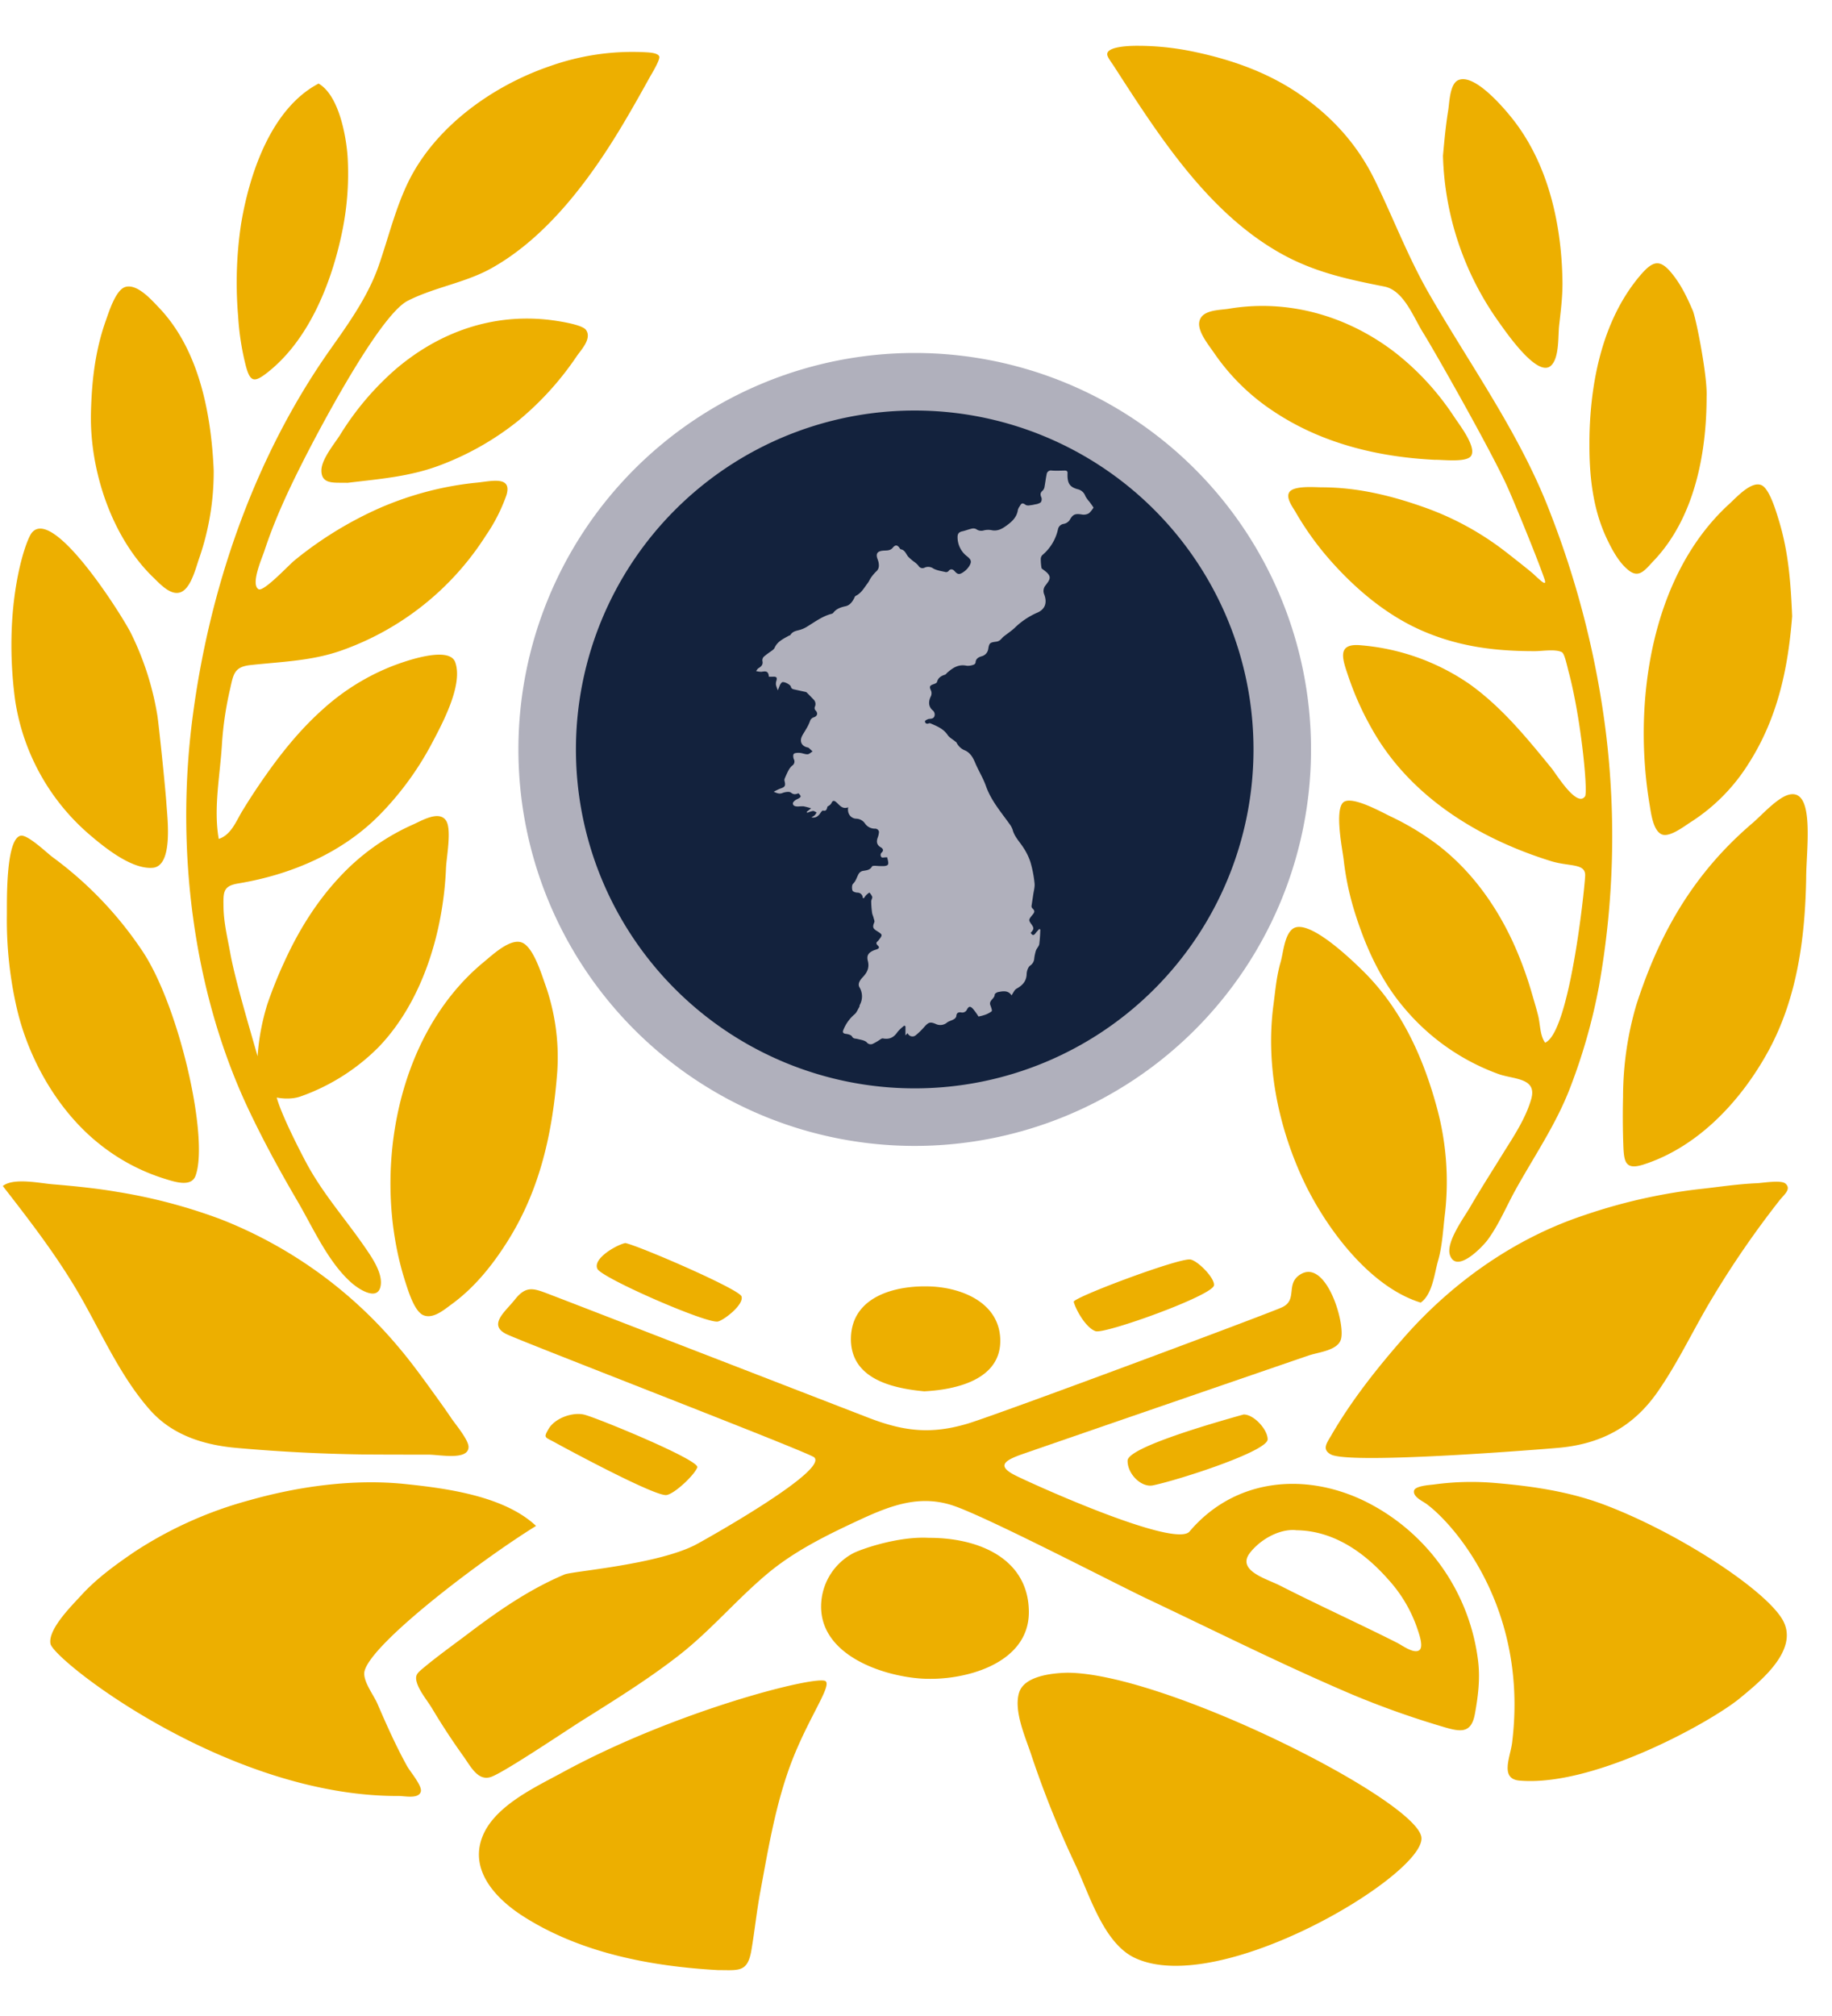 <svg xmlns="http://www.w3.org/2000/svg" width="20" height="22" fill="none" viewBox="0 0 20 22"><path fill="#EDAF00" d="M2.388 9.155c.14-.046.191-.2.264-.316.088-.144.182-.285.28-.422.176-.246.37-.479.596-.68.226-.204.487-.365.77-.474.137-.052.604-.216.671-.038.091.246-.142.674-.253.885a3.343 3.343 0 0 1-.55.76c-.412.43-.979.673-1.56.77-.169.027-.169.089-.166.257.003.18.045.342.076.516.055.296.214.824.296 1.114.013-.192.049-.382.106-.567.054-.157.115-.31.185-.461.152-.335.346-.65.597-.92.228-.248.504-.446.811-.582.096-.043.282-.155.358-.043.065.095.004.407 0 .52-.029.687-.25 1.445-.733 1.95a2.261 2.261 0 0 1-.851.54c-.124.045-.264.013-.264.013.048.179.236.55.323.713.182.339.426.61.642.924.071.103.182.263.172.397-.016.198-.226.07-.317-.009-.26-.226-.427-.612-.599-.904-.192-.328-.37-.655-.532-.998-.607-1.288-.79-2.83-.612-4.237.18-1.425.67-2.857 1.497-4.035.205-.29.417-.583.537-.922.107-.306.183-.628.325-.92.297-.608.927-1.053 1.549-1.265A2.69 2.69 0 0 1 7.043.57c.035.002.139.005.154.046.013.037-.094.208-.112.242-.086.155-.173.31-.263.462-.357.605-.836 1.263-1.462 1.61-.284.157-.616.204-.908.352-.313.158-.985 1.437-1.155 1.775-.157.31-.304.629-.412.959-.025.075-.15.357-.064.413.054.038.338-.27.396-.315.284-.232.599-.425.935-.573.338-.146.697-.24 1.063-.275.153-.016.38-.075.313.14a1.875 1.875 0 0 1-.225.44 3.085 3.085 0 0 1-1.585 1.256c-.324.112-.649.119-.986.156-.178.02-.184.102-.221.265a3.692 3.692 0 0 0-.088.598c-.02.335-.094.7-.035 1.033ZM7.608 16.85c.192-.105 1.437-.81 1.28-.947-.065-.057-3.214-1.27-3.363-1.346-.2-.101-.006-.246.095-.374.13-.165.213-.121.4-.05.203.077 2.836 1.097 3.46 1.338.388.15.685.184 1.086.064.34-.103 3.27-1.196 3.426-1.267.175-.077.047-.245.187-.349.288-.213.51.511.461.693-.032.125-.243.143-.35.179-.207.07-2.998 1.031-3.144 1.083-.202.072-.257.132-.047.234.313.151 1.737.782 1.887.605.49-.578 1.254-.653 1.916-.33a2.246 2.246 0 0 1 1.235 1.747c.023.194-.001.385-.036.576-.04.214-.157.195-.347.138a9.61 9.61 0 0 1-.991-.352c-.759-.323-1.5-.695-2.246-1.048-.35-.166-1.741-.89-2.112-1.014-.36-.12-.672-.005-1.006.149-.356.165-.718.34-1.021.594-.335.28-.617.618-.961.887-.33.258-.69.482-1.045.705-.162.1-.819.545-.996.62-.156.068-.237-.11-.323-.228a7.364 7.364 0 0 1-.334-.51c-.05-.084-.134-.183-.165-.276-.031-.093.003-.114.075-.175.152-.126.314-.242.472-.361.332-.252.677-.492 1.064-.654.09-.036 1.031-.108 1.443-.331Zm6.539-.152c-.185-.016-.394.107-.503.25-.146.192.186.282.326.353.424.216.857.412 1.282.626.054.027.185.126.244.08.052-.042-.016-.21-.032-.26a1.523 1.523 0 0 0-.306-.508c-.264-.3-.601-.537-1.011-.54ZM16.867 11.379c.264-.106.428-1.634.438-1.818.009-.145-.17-.101-.373-.164-.792-.246-1.546-.707-1.96-1.452a3.247 3.247 0 0 1-.244-.54c-.067-.2-.15-.391.131-.363a2.44 2.44 0 0 1 1.185.424c.352.252.621.583.894.917.054.067.278.435.366.307.033-.05-.043-.847-.177-1.351-.017-.061-.045-.206-.076-.222-.073-.037-.221-.01-.3-.011-.434 0-.831-.05-1.234-.227-.384-.169-.72-.453-.996-.766a3.244 3.244 0 0 1-.376-.523c-.03-.053-.114-.16-.067-.222.053-.071.282-.05.35-.05.406 0 .793.098 1.17.236a3.185 3.185 0 0 1 .836.465c.048.037.269.21.31.248.12.114.143.123.111.034-.076-.217-.302-.77-.395-.98-.17-.382-.805-1.501-.925-1.692-.106-.17-.21-.46-.422-.502-.405-.08-.77-.158-1.137-.365-.798-.45-1.334-1.294-1.818-2.044C12.14.69 12.1.639 12.09.606c-.031-.105.27-.107.344-.106.21.001.42.025.625.07.39.084.766.216 1.103.441.362.243.646.55.84.941.206.419.368.853.603 1.26.456.79 1 1.54 1.325 2.4a10 10 0 0 1 .602 2.385 9.322 9.322 0 0 1-.077 2.771 6.31 6.31 0 0 1-.313 1.1c-.155.405-.396.752-.604 1.129-.097.177-.177.37-.297.533-.063.084-.342.372-.412.166-.047-.14.156-.412.22-.523.122-.21.253-.413.38-.619.11-.174.231-.362.288-.562.064-.23-.186-.212-.354-.27A2.417 2.417 0 0 1 15.33 11c-.247-.289-.412-.645-.527-1.004a3.09 3.09 0 0 1-.134-.613c-.012-.108-.11-.577.009-.636.106-.052.402.114.496.159.183.086.357.19.519.312.356.272.624.638.814 1.042.083.178.152.363.208.551.026.091.055.184.078.276.022.093.019.213.074.29Z"/><path fill="#EDAF00" d="M5.852 16.652c-.624.386-1.804 1.286-1.873 1.587-.022.101.098.255.14.35.1.232.203.463.325.684.033.06.167.215.15.278-.022.084-.179.047-.243.048-1.873.008-3.768-1.485-3.8-1.661-.029-.16.237-.42.335-.528.17-.186.372-.332.58-.474a4.356 4.356 0 0 1 1.253-.563c.539-.153 1.138-.236 1.697-.179.455.047 1.088.13 1.436.458ZM11.65 18.254c1.066 0 3.839 1.4 3.868 1.801.03.407-2.204 1.75-3.131 1.31-.335-.159-.49-.678-.64-1.001a10.826 10.826 0 0 1-.485-1.203c-.061-.19-.2-.488-.136-.691.057-.182.363-.212.524-.216ZM.03 12.943c.116-.093.4-.032.537-.02.239.02.485.044.721.085a5.87 5.87 0 0 1 1.129.3A4.835 4.835 0 0 1 4.35 14.7c.136.16.259.33.382.5.067.093.136.188.2.284.045.064.181.228.183.304.002.153-.315.086-.438.086-.239 0-.478 0-.717-.002a18.468 18.468 0 0 1-1.352-.069c-.366-.029-.722-.134-.972-.418-.324-.367-.528-.84-.772-1.262-.244-.42-.536-.798-.833-1.18ZM14.527 15.871c-.099-.056-.041-.125.007-.208.218-.377.497-.73.784-1.057.524-.6 1.204-1.086 1.963-1.34a6.011 6.011 0 0 1 1.256-.288c.215-.023.428-.057.645-.066.063-.003.266-.038.311.005.066.06-.017.12-.065.181-.264.336-.507.688-.727 1.054-.207.34-.374.705-.602 1.033-.27.39-.63.577-1.099.616-.128.011-2.268.186-2.473.07ZM15.573 16.412c-.045-.033-.149-.077-.136-.144.01-.054.177-.063.216-.068.224-.031.452-.036.678-.016.4.034.8.093 1.176.234.818.307 1.771.934 1.955 1.261.184.327-.246.67-.47.855-.312.256-1.589.968-2.404.897-.217-.019-.099-.259-.08-.416.18-1.464-.634-2.382-.935-2.603ZM7.835 21.499c-.73-.041-1.493-.186-2.12-.585-.288-.183-.592-.492-.451-.864.127-.338.574-.544.867-.703 1.258-.687 2.804-1.073 2.883-1 .07.063-.24.469-.424 1.024-.14.418-.211.848-.291 1.28-.039.21-.06.42-.096.631-.042.247-.139.217-.368.217ZM15.51 14.215c-.575-.177-1.062-.852-1.298-1.371-.264-.582-.394-1.24-.31-1.875.021-.159.033-.313.078-.468.03-.102.041-.298.134-.366.169-.12.643.34.767.462.42.414.66.946.81 1.507.098.368.127.752.085 1.13-.022.174-.029.362-.078.529-.04.141-.06.361-.188.452ZM6.084 11.69c-.05.663-.185 1.29-.547 1.862-.164.259-.358.5-.608.682-.08.058-.201.164-.308.118-.095-.041-.161-.255-.191-.348-.377-1.152-.127-2.7.852-3.506.092-.075.293-.268.421-.21.118.052.205.33.243.438.112.308.159.636.138.963ZM19.718 9.588c-.012.642-.096 1.292-.405 1.867-.293.542-.763 1.057-1.367 1.252-.2.065-.217-.024-.224-.205a8.925 8.925 0 0 1-.003-.534 3.56 3.56 0 0 1 .146-1.006c.194-.598.456-1.125.878-1.6.122-.137.254-.265.394-.384.097-.083.268-.277.397-.307.283-.064.184.601.184.917ZM2.135 12.83c-.047.131-.235.065-.342.032a2.168 2.168 0 0 1-.709-.379c-.46-.366-.786-.948-.909-1.518a4.284 4.284 0 0 1-.1-.972c.002-.13-.017-.836.15-.873.074-.017.286.186.344.23a4.079 4.079 0 0 1 .973 1.01c.41.594.743 2.06.593 2.47ZM19.565 6.725c-.045.576-.16 1.115-.477 1.61a2.037 2.037 0 0 1-.628.635c-.067.042-.213.157-.303.14-.108-.023-.132-.235-.147-.322-.186-1.1.003-2.5.87-3.29.074-.067.246-.261.357-.2.088.05.16.307.188.398.102.343.125.674.14 1.029ZM1.818 8.787c.011.158.072.666-.152.683-.234.018-.535-.23-.698-.37A2.403 2.403 0 0 1 .165 7.64C.03 6.628.27 5.917.345 5.817c.232-.303.992.906 1.085 1.094.14.283.237.585.288.897.013.077.089.8.1.98ZM18.631 4.329c0 .62-.132 1.323-.578 1.791-.1.106-.163.2-.285.094-.103-.087-.177-.23-.233-.35-.14-.303-.18-.635-.183-.965-.007-.653.12-1.388.56-1.9.138-.16.215-.173.348-.005.097.122.159.254.22.395.035.079.162.72.151.94ZM2.333 5.133a2.882 2.882 0 0 1-.156.952c-.037.101-.086.319-.194.373-.112.055-.236-.086-.31-.157-.456-.44-.695-1.171-.68-1.796.008-.343.045-.674.16-1 .033-.092.108-.34.214-.373.128-.04.285.138.365.222.443.461.574 1.164.601 1.779ZM15.667 5.018c-.619-.03-1.231-.177-1.754-.523a2.356 2.356 0 0 1-.66-.645c-.057-.084-.185-.237-.159-.344.03-.127.217-.12.322-.137.646-.108 1.29.077 1.808.473.255.198.475.438.652.708.056.085.248.33.183.426-.05.074-.316.039-.392.042ZM3.793 5.269c-.135-.006-.288.026-.284-.14.003-.119.14-.284.203-.382.166-.27.371-.512.61-.72.474-.403 1.053-.609 1.678-.536.072.009.352.047.397.109.067.093-.05.214-.1.286a3.301 3.301 0 0 1-.64.706 3.109 3.109 0 0 1-.85.484c-.33.126-.667.151-1.014.193ZM10.139 16.782c.55-.002 1.09.229 1.093.808.003.575-.723.761-1.185.727-.452-.034-1.133-.28-1.08-.846a.659.659 0 0 1 .342-.518c.075-.042.488-.19.83-.171ZM3.478.912c.221.127.302.572.317.803.017.295-.008.591-.074.88-.118.53-.362 1.128-.805 1.473-.141.11-.185.101-.232-.074a2.87 2.87 0 0 1-.084-.54 4.308 4.308 0 0 1 .032-1.011c.09-.542.326-1.258.846-1.531ZM15.753 1.7c.015-.166.03-.33.057-.495.014-.088.017-.291.111-.331.178-.077.503.311.596.429.383.488.527 1.13.54 1.74.005.172-.017.34-.036.51-.013.117.004.357-.092.44-.15.127-.49-.372-.573-.488a3.273 3.273 0 0 1-.603-1.805ZM10.09 15.183c-.357-.033-.817-.14-.8-.594.018-.437.472-.559.841-.551.35.006.778.167.789.58.011.442-.492.548-.83.565ZM7.613 16.012c-.028.08-.248.291-.338.303-.129.016-1.14-.531-1.224-.578-.101-.055-.12-.044-.063-.142.07-.122.27-.19.395-.156.153.041 1.246.49 1.23.573ZM13.576 15.436c.11-.003.263.163.263.271 0 .13-.96.441-1.25.502-.129.028-.282-.125-.279-.27.003-.144.948-.414 1.266-.503ZM11.722 14.207c-.016-.044 1.126-.473 1.269-.463.078.006.274.204.262.283-.017.112-1.19.533-1.292.5-.102-.034-.212-.223-.239-.32ZM6.827 13.565c.154.032 1.243.503 1.268.582.029.088-.185.255-.256.274-.115.03-1.27-.475-1.317-.574-.055-.114.215-.265.305-.282Z"/><path fill="#B0B0BC" d="M9.986 12.505a4.326 4.326 0 1 0 0-8.653 4.326 4.326 0 0 0 0 8.653Z"/><path fill="#13223D" d="M9.986 11.877a3.698 3.698 0 1 0 0-7.397 3.698 3.698 0 0 0 0 7.397Z"/><path fill="#B0B0BC" fill-rule="evenodd" d="M9.419 9.799a.058.058 0 0 0-.06-.058c-.019-.001-.05-.011-.053-.024-.007-.022-.007-.059.007-.073.032-.031.04-.07.06-.106a.073.073 0 0 1 .042-.033c.04-.008.082-.007.105-.05.004-.007.025-.007.038-.007a.79.79 0 0 0 .094.003c.045-.005.05-.016.042-.059l-.009-.037-.016.001c-.016 0-.037.006-.045-.001a.036.036 0 0 1 .004-.054c.02-.02.012-.04-.01-.053-.047-.026-.053-.063-.035-.11a.223.223 0 0 0 .013-.06.042.042 0 0 0-.044-.035.13.13 0 0 1-.11-.058.12.12 0 0 0-.098-.051c-.06-.005-.097-.06-.084-.124-.066.025-.095-.026-.133-.058-.025-.02-.038-.015-.051.014a.087.087 0 0 1-.041.034c-.01.023-.007.056-.052.045-.005-.001-.018.015-.025.025-.022.033-.05.06-.1.05a.265.265 0 0 0 .037-.024.146.146 0 0 0 .02-.03c-.013-.006-.028-.017-.04-.016a.3.3 0 0 0-.062.02l-.006-.011.048-.038a.764.764 0 0 0-.083-.022c-.019 0-.038 0-.057.002-.027 0-.058-.003-.059-.034 0-.015.024-.035.041-.043.052-.025.055-.032.02-.067-.028.01-.05.018-.082-.007-.018-.015-.064-.007-.091.003-.034.014-.059.004-.097-.013a.7.7 0 0 1 .07-.034c.053-.017.061-.03.048-.083a.045.045 0 0 1 .002-.028c.013-.03.026-.061.042-.09a.18.18 0 0 1 .038-.049.053.053 0 0 0 .02-.07c-.008-.018-.011-.05 0-.06.01-.01.043-.012.065-.01.028.002.056.016.083.015.019 0 .037-.02.056-.031l-.04-.037a.042.042 0 0 0-.017-.007c-.059-.013-.085-.06-.062-.115.012-.028.03-.052.045-.079a.526.526 0 0 0 .045-.09.063.063 0 0 1 .045-.045c.04-.015.044-.049.013-.078a.04.04 0 0 1-.004-.037.068.068 0 0 0-.016-.08 3.364 3.364 0 0 0-.071-.073.028.028 0 0 0-.014-.008l-.123-.027c-.019-.004-.033-.009-.038-.03-.004-.023-.075-.06-.097-.048a.091.091 0 0 0-.026.039l-.019.048a.397.397 0 0 1-.02-.056.1.1 0 0 1 .003-.045c.012-.039.003-.05-.04-.047h-.041c-.005-.054-.023-.065-.08-.054a.23.23 0 0 1-.06-.008c.011-.014.017-.026.025-.03.032-.02.054-.04.044-.081a.058.058 0 0 1 .016-.046.882.882 0 0 1 .073-.055c.017-.013.038-.025.045-.043.03-.067.093-.096.152-.129.007-.004.017-.005.02-.01.026-.043.07-.045.112-.058a.303.303 0 0 0 .072-.034c.085-.052.165-.112.263-.138a.04.04 0 0 0 .02-.01c.034-.047.083-.062.137-.074.043-.01.07-.045.09-.083.005-.01.01-.026.02-.03.06-.03.09-.086.127-.135.016-.02.026-.046.041-.067a.475.475 0 0 1 .058-.067c.03-.029.028-.063.022-.098a.418.418 0 0 0-.014-.043c-.015-.05.001-.075.056-.082.022-.003.046-.001.069-.006a.078.078 0 0 0 .042-.024c.027-.035.05-.037.075-.002.004.006.009.015.015.016.046.009.056.05.08.08a.506.506 0 0 0 .073.062.245.245 0 0 1 .04.038.05.05 0 0 0 .068.02.096.096 0 0 1 .094.01c.04.022.09.028.135.039a.036.036 0 0 0 .03-.01c.022-.03.048-.022.067-.001.034.038.052.044.106.004a.216.216 0 0 0 .057-.063c.026-.046.017-.066-.024-.1a.262.262 0 0 1-.106-.22c.002-.034.02-.048.052-.055.032-.007.067-.021.102-.029a.07.07 0 0 1 .049.005.093.093 0 0 0 .083.014.198.198 0 0 1 .082-.003c.064.014.113-.011.16-.045.062-.044.118-.093.13-.174a.12.12 0 0 1 .02-.041c.021-.039.032-.039.069-.013.014.005.029.005.043.002a.371.371 0 0 0 .057-.01.137.137 0 0 0 .06-.021.059.059 0 0 0 .008-.054c-.014-.031-.014-.053.015-.076a.082.082 0 0 0 .02-.046c.008-.044.013-.087.022-.13a.048.048 0 0 1 .019-.034.047.047 0 0 1 .037-.008c.046.003.093.001.14 0 .024 0 .035.007.032.032v.03c.003.083.03.12.112.142a.115.115 0 0 1 .083.075.313.313 0 0 0 .043.06c.015.02.03.04.046.065a.27.27 0 0 1-.05.062.113.113 0 0 1-.075.014c-.078-.013-.101-.002-.138.064a.105.105 0 0 1-.062.038.074.074 0 0 0-.063.059.51.51 0 0 1-.17.281.062.062 0 0 0-.018.043.62.62 0 0 0 .008.097c0 .007.012.014.02.02a.51.51 0 0 1 .041.033c.035.036.037.061.009.103l-.025.034a.095.095 0 0 0-.016.098c.036.093.011.166-.08.203a.827.827 0 0 0-.244.166c-.037.034-.08.062-.12.094-.014.012-.025.028-.04.039a.079.079 0 0 1-.036.015c-.071.009-.079.013-.09.078a.096.096 0 0 1-.074.082c-.035.011-.063.027-.065.07a.033.033 0 0 1-.022.022.173.173 0 0 1-.075.011c-.09-.019-.151.023-.211.075-.009.008-.016.02-.026.023-.043.013-.075.034-.087.08-.002.01-.022.018-.036.023-.045.015-.049.028-.03.068a.08.08 0 0 1 0 .063c-.027.053-.03.11.016.152a.059.059 0 0 1 .022.067c-.011.03-.039.026-.064.03-.014.004-.039.017-.039.025 0 .021.017.033.042.023a.026.026 0 0 1 .018 0c.07.03.141.058.187.126.019.029.054.047.082.07.005.005.014.009.016.015.02.039.053.07.094.085.063.03.09.088.114.146.036.082.084.16.113.243.055.156.162.28.257.413.015.019.026.04.034.063.02.077.077.131.118.196a.652.652 0 0 1 .076.156c.022.075.037.152.045.23.005.04-.008.083-.014.125l-.019.126c0 .01.004.02.012.027.034.029.014.05-.007.075-.038.047-.038.052-.004.099.027.038.026.052-.01.091.02.03.032.031.053.004.012-.016.026-.03.04-.046l.012.005a1.563 1.563 0 0 1-.011.159c-.004.025-.028.046-.037.072a.502.502 0 0 0-.018.084.1.1 0 0 1-.043.078c-.025.017-.04.063-.04.096-.004.078-.046.121-.11.157-.024.013-.036.046-.055.073-.037-.057-.093-.046-.147-.036-.014.003-.037.018-.037.028 0 .046-.067.062-.047.116.008.022.022.058.014.066a.272.272 0 0 1-.087.043.456.456 0 0 1-.057.014.66.66 0 0 0-.062-.086c-.029-.03-.045-.025-.064.01a.055.055 0 0 1-.064.031c-.034-.004-.05.008-.052.042a.052.052 0 0 1-.026.032c-.022.014-.052.02-.073.035a.114.114 0 0 1-.126.017c-.06-.026-.08-.018-.124.032a.747.747 0 0 1-.092.09.056.056 0 0 1-.09-.022l-.024.025V11.2l-.012-.008a.423.423 0 0 0-.075.07c-.039.058-.087.084-.159.07-.012-.003-.028.011-.041.019a.556.556 0 0 1-.072.041.054.054 0 0 1-.064-.018c-.023-.022-.066-.027-.1-.036-.023-.006-.046 0-.061-.028-.01-.017-.043-.025-.067-.028-.03-.003-.037-.018-.028-.04a.433.433 0 0 1 .123-.173c.024-.02.035-.053.052-.08.003-.006.002-.015.005-.022a.193.193 0 0 0-.003-.193c-.023-.04.008-.081.037-.112.049-.051.073-.105.054-.177-.015-.06.008-.09.067-.115l.03-.01c.024-.009.035-.021.011-.043-.017-.016-.02-.03 0-.046a.058.058 0 0 0 .01-.011c.045-.058.045-.06-.017-.099-.048-.03-.051-.045-.03-.097.005-.013-.004-.032-.008-.047-.003-.016-.013-.035-.016-.053a.961.961 0 0 1-.01-.131c.002-.016.014-.033.011-.047a.16.16 0 0 0-.031-.046.31.31 0 0 0-.034.027.291.291 0 0 0-.026.035L9.419 9.8Z" clip-rule="evenodd"/></svg>